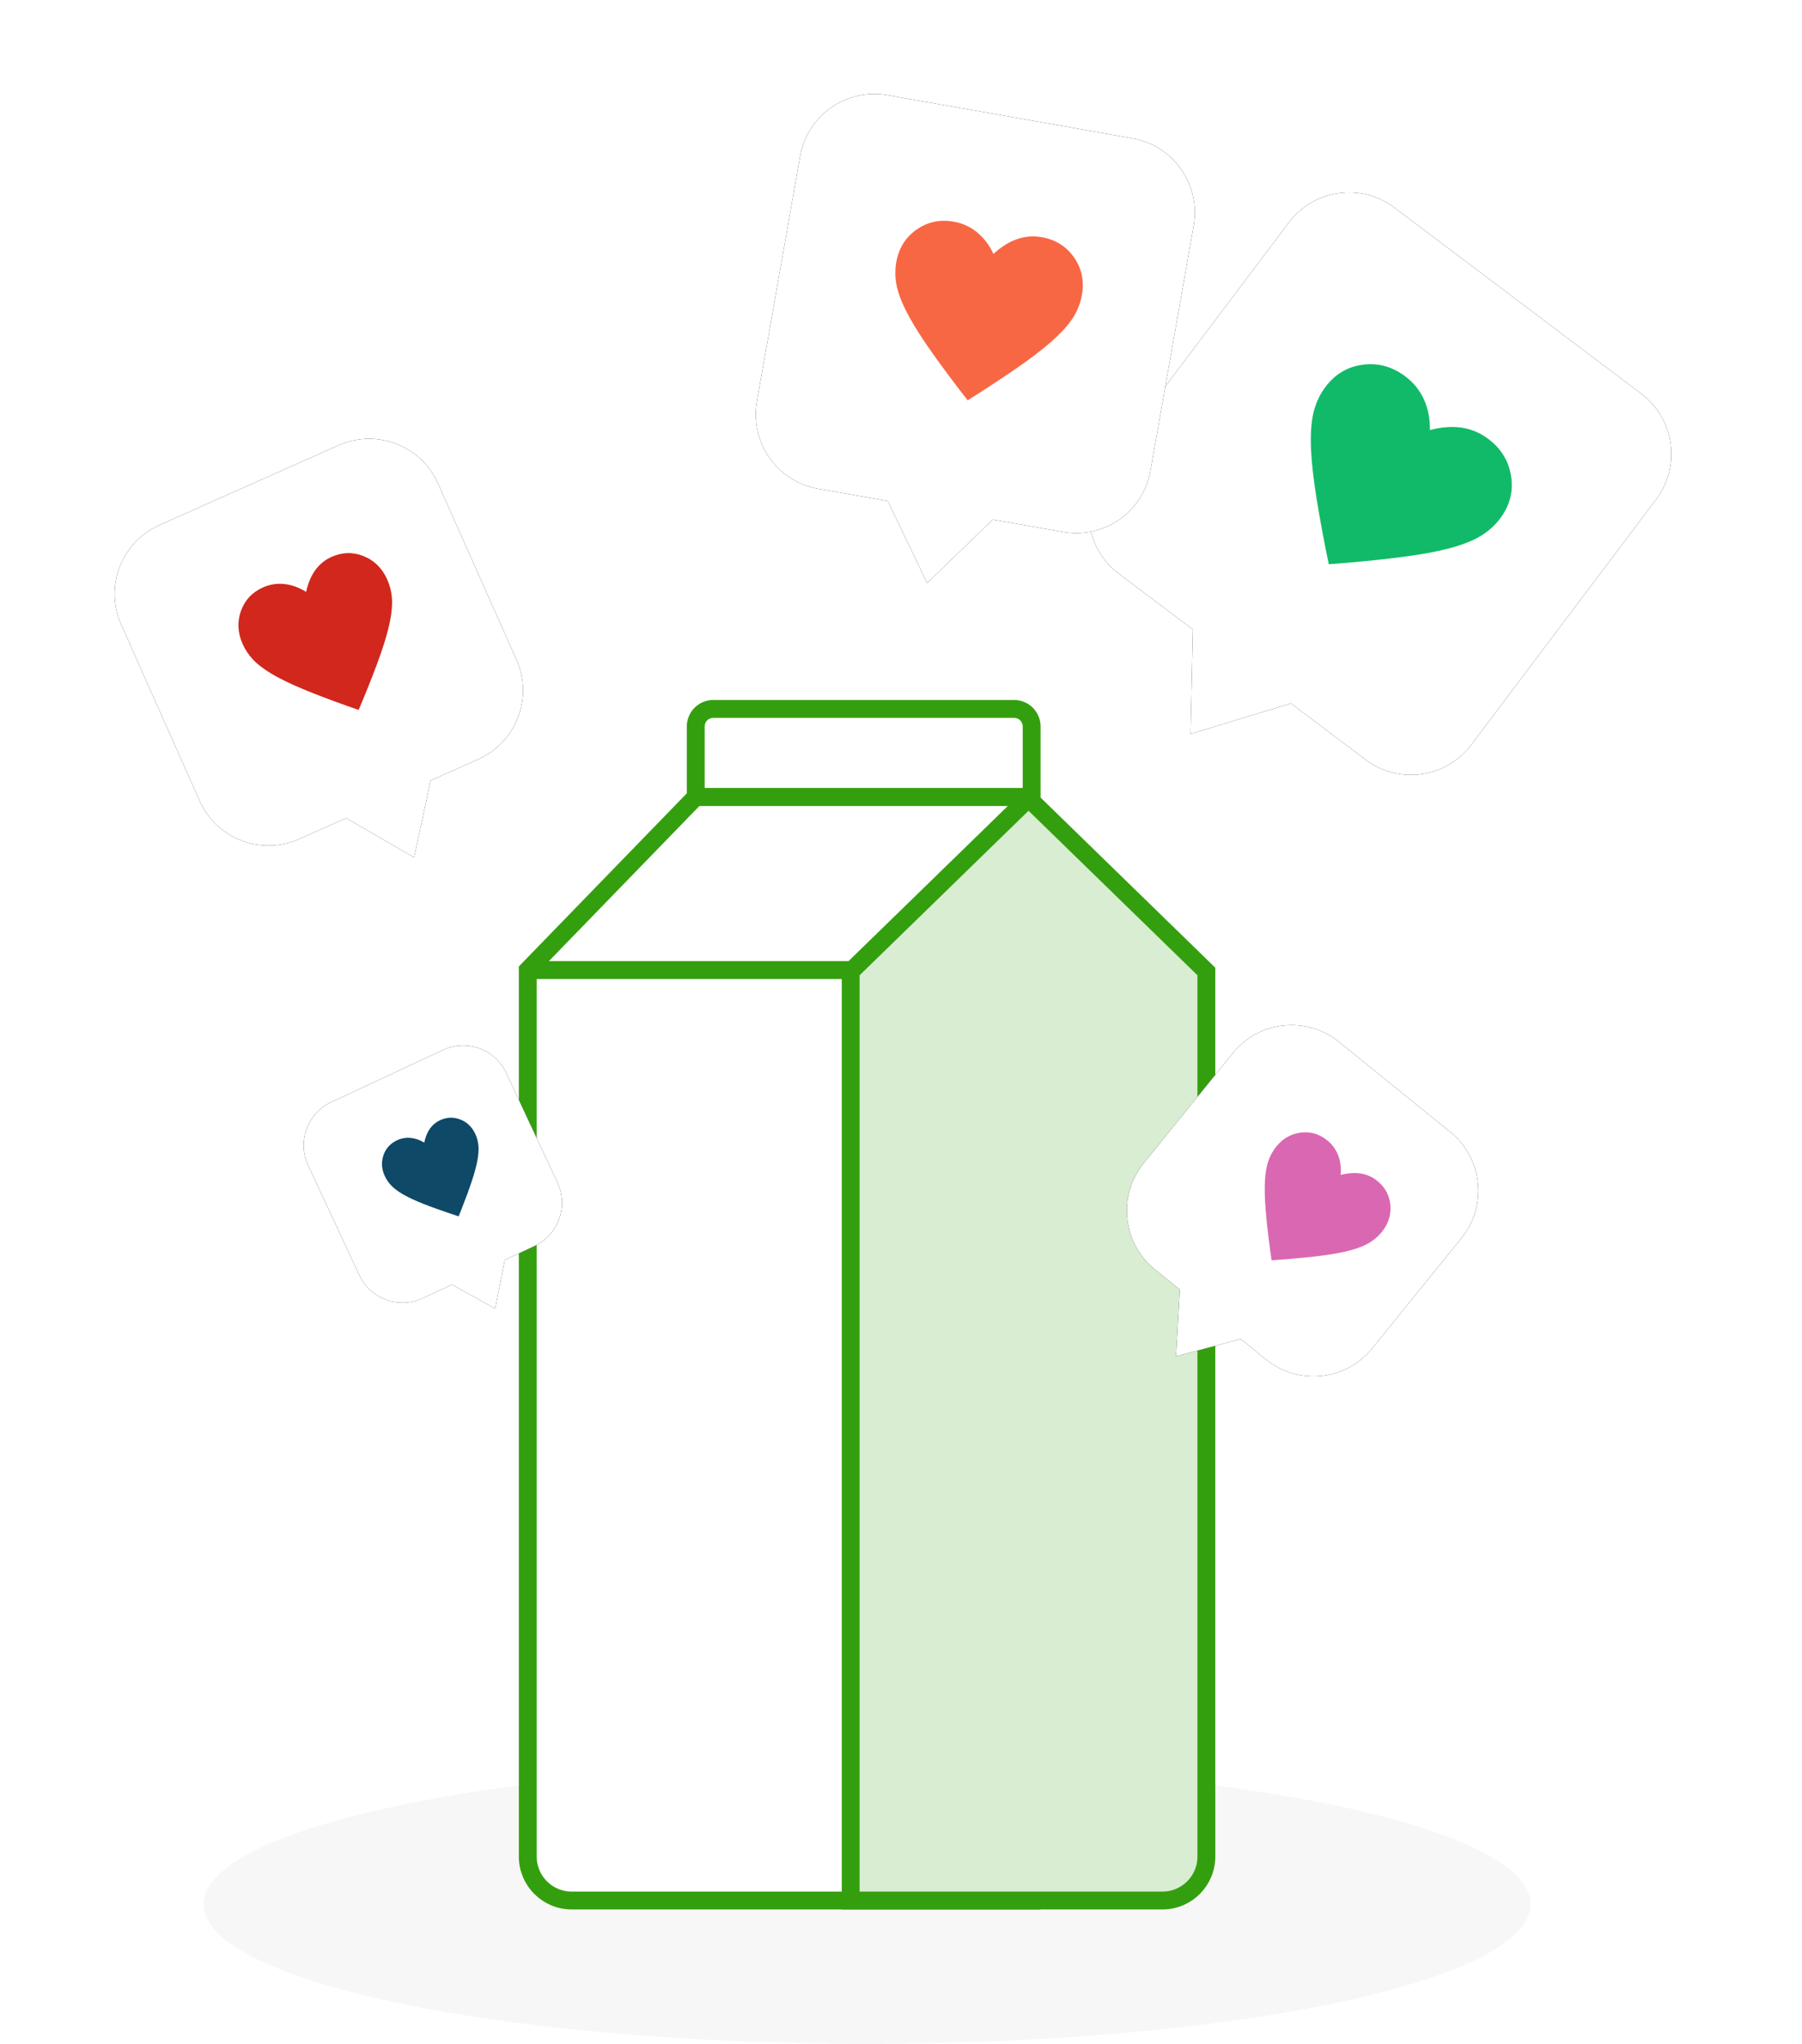 <?xml version="1.0" encoding="UTF-8"?>
<svg width="239px" height="271px" viewBox="0 0 239 271" version="1.1" xmlns="http://www.w3.org/2000/svg" xmlns:xlink="http://www.w3.org/1999/xlink">
    <title>Group 5</title>
    <defs>
        <path d="M10,0 L36,0 C41.523,-1.01453063e-15 46,4.477 46,10 L46,35.569 C46,41.092 41.523,45.569 36,45.569 L29.101,45.569 L29.101,45.569 L22.929,54 L16.825,45.569 L10,45.569 C4.477,45.569 2.3473166e-13,41.092 2.27373675e-13,35.569 L2.27373675e-13,10 C2.26697322e-13,4.477 4.477,1.01453063e-15 10,0 Z" id="path-1"></path>
        <filter x="-29.3%" y="-25.0%" width="158.7%" height="153.9%" filterUnits="objectBoundingBox" id="filter-2">
            <feMorphology radius="1.5" operator="dilate" in="SourceAlpha" result="shadowSpreadOuter1"></feMorphology>
            <feOffset dx="0" dy="0" in="shadowSpreadOuter1" result="shadowOffsetOuter1"></feOffset>
            <feGaussianBlur stdDeviation="3" in="shadowOffsetOuter1" result="shadowBlurOuter1"></feGaussianBlur>
            <feColorMatrix values="0 0 0 0 0   0 0 0 0 0   0 0 0 0 0  0 0 0 0.094 0" type="matrix" in="shadowBlurOuter1"></feColorMatrix>
        </filter>
        <path d="M6.326,0 L22.674,0 C26.168,-3.74472815e-15 29,2.832 29,6.326 L29,22.366 C29,25.86 26.168,28.692 22.674,28.692 L18.347,28.692 L18.347,28.692 L14.455,34 L10.607,28.692 L6.326,28.692 C2.832,28.692 2.2042022e-15,25.86 0,22.366 L0,6.326 C4.60333059e-16,2.832 2.832,6.41768041e-16 6.326,0 Z" id="path-3"></path>
        <filter x="-31.0%" y="-26.5%" width="162.1%" height="157.0%" filterUnits="objectBoundingBox" id="filter-4">
            <feMorphology radius="1" operator="dilate" in="SourceAlpha" result="shadowSpreadOuter1"></feMorphology>
            <feOffset dx="0" dy="0" in="shadowSpreadOuter1" result="shadowOffsetOuter1"></feOffset>
            <feGaussianBlur stdDeviation="2" in="shadowOffsetOuter1" result="shadowBlurOuter1"></feGaussianBlur>
            <feColorMatrix values="0 0 0 0 0   0 0 0 0 0   0 0 0 0 0  0 0 0 0.094 0" type="matrix" in="shadowBlurOuter1"></feColorMatrix>
        </filter>
        <path d="M10,0 L51,0 C56.523,-1.01453063e-15 61,4.477 61,10 L61,50.759 C61,56.282 56.523,60.759 51,60.759 L38.591,60.759 L38.591,60.759 L30.405,72 L22.311,60.759 L10,60.759 C4.477,60.759 1.09106982e-14,56.282 0,50.759 L0,10 C-6.76353751e-16,4.477 4.477,1.01453063e-15 10,0 Z" id="path-5"></path>
        <filter x="-22.1%" y="-18.8%" width="144.3%" height="140.4%" filterUnits="objectBoundingBox" id="filter-6">
            <feMorphology radius="1.5" operator="dilate" in="SourceAlpha" result="shadowSpreadOuter1"></feMorphology>
            <feOffset dx="0" dy="0" in="shadowSpreadOuter1" result="shadowOffsetOuter1"></feOffset>
            <feGaussianBlur stdDeviation="3" in="shadowOffsetOuter1" result="shadowBlurOuter1"></feGaussianBlur>
            <feColorMatrix values="0 0 0 0 0   0 0 0 0 0   0 0 0 0 0  0 0 0 0.094 0" type="matrix" in="shadowBlurOuter1"></feColorMatrix>
        </filter>
        <path d="M10,0 L29,0 C34.523,7.61826213e-16 39,4.477 39,10 L39,28.818 C39,34.341 34.523,38.818 29,38.818 L24.673,38.818 L24.673,38.818 L19.439,46 L14.264,38.818 L10,38.818 C4.477,38.818 6.00542427e-15,34.341 0,28.818 L0,10 C-6.76353751e-16,4.477 4.477,2.79088747e-15 10,0 Z" id="path-7"></path>
        <filter x="-34.6%" y="-29.3%" width="169.2%" height="163.3%" filterUnits="objectBoundingBox" id="filter-8">
            <feMorphology radius="1.5" operator="dilate" in="SourceAlpha" result="shadowSpreadOuter1"></feMorphology>
            <feOffset dx="0" dy="0" in="shadowSpreadOuter1" result="shadowOffsetOuter1"></feOffset>
            <feGaussianBlur stdDeviation="3" in="shadowOffsetOuter1" result="shadowBlurOuter1"></feGaussianBlur>
            <feColorMatrix values="0 0 0 0 0   0 0 0 0 0   0 0 0 0 0  0 0 0 0.094 0" type="matrix" in="shadowBlurOuter1"></feColorMatrix>
        </filter>
        <path d="M10,-2.27373675e-13 L43,-2.27373675e-13 C48.523,-2.28388206e-13 53,4.477 53,10 L53,43 C53,48.523 48.523,53 43,53 L33.53,53 L33.53,53 L26.418,62.806 L19.385,53 L10,53 C4.477,53 2.45271059e-15,48.523 0,43 L0,10 C-6.76353751e-16,4.477 4.477,-2.26359145e-13 10,-2.27373675e-13 Z" id="path-9"></path>
        <filter x="-25.5%" y="-21.5%" width="150.9%" height="146.4%" filterUnits="objectBoundingBox" id="filter-10">
            <feMorphology radius="1.5" operator="dilate" in="SourceAlpha" result="shadowSpreadOuter1"></feMorphology>
            <feOffset dx="0" dy="0" in="shadowSpreadOuter1" result="shadowOffsetOuter1"></feOffset>
            <feGaussianBlur stdDeviation="3" in="shadowOffsetOuter1" result="shadowBlurOuter1"></feGaussianBlur>
            <feColorMatrix values="0 0 0 0 0   0 0 0 0 0   0 0 0 0 0  0 0 0 0.094 0" type="matrix" in="shadowBlurOuter1"></feColorMatrix>
        </filter>
    </defs>
    <g id="Web" stroke="none" stroke-width="1" fill="none" fill-rule="evenodd">
        <g id="EL-CARTÓN-PARA-BEBIDAS-Y-ALIMENTOS" transform="translate(-888, -2193)">
            <g id="Group-5" transform="translate(900.007, 2203.875)">
                <ellipse id="Oval" fill="#949494" opacity="0.077" cx="102.993" cy="241.625" rx="88" ry="18.5"></ellipse>
                <g id="Group-7" transform="translate(57.993, 83.125)" stroke="#349F0E" stroke-width="2.37">
                    <path d="M0,34.627 L22.276,11.67 L22.276,2.328 C22.276,1.042 23.318,6.51667384e-15 24.604,0 L64.5,0 C65.785,-2.36163299e-16 66.828,1.042 66.828,2.328 L66.828,11.67 L66.828,11.67 L66.828,158 L5.82,158 C2.605,158 -2.27092976e-15,155.395 0,152.18 L0,34.627 L0,34.627 Z" id="Path-2-Copy" fill="#FFFFFF"></path>
                    <path d="M42.828,34.814 L66.414,11.85 L90,34.814 L90,152.18 C90,155.395 87.395,158 84.18,158 L42.828,158 L42.828,158 L42.828,34.814 Z" id="Path-2" fill="#D8EDD1"></path>
                    <line x1="0" y1="34.627" x2="42.828" y2="34.627" id="Path-3"></line>
                    <line x1="22.276" y1="11.67" x2="66.414" y2="11.67" id="Path-19"></line>
                    <line x1="22.276" y1="11.67" x2="66.414" y2="11.67" id="Path-19"></line>
                </g>
                <g id="Group-16" transform="translate(31.993, 78.125) rotate(-24) translate(-31.993, -78.125) translate(8.993, 51.125)">
                    <g id="Rectangle">
                        <use fill="black" fill-opacity="1" filter="url(#filter-2)" xlink:href="#path-1"></use>
                        <use fill="#FFFFFF" fill-rule="evenodd" xlink:href="#path-1"></use>
                    </g>
                    <g id="favorite_FILL0_wght400_GRAD0_opsz48" transform="translate(13.67, 13.142)" fill="#D2271D" fill-rule="nonzero">
                        <path d="M10.5,20 L9.424,18.99 C7.569,17.226 6.037,15.703 4.83,14.42 C3.623,13.138 2.66,11.992 1.942,10.982 C1.225,9.973 0.722,9.059 0.433,8.24 C0.144,7.422 0,6.594 0,5.757 C0,4.12 0.529,2.751 1.588,1.651 C2.647,0.55 3.955,0 5.513,0 C6.51,0 7.433,0.246 8.282,0.737 C9.131,1.228 9.87,1.937 10.5,2.865 C11.235,1.883 12.014,1.16 12.836,0.696 C13.659,0.232 14.543,0 15.488,0 C17.045,0 18.353,0.55 19.412,1.651 C20.471,2.751 21,4.12 21,5.757 C21,6.594 20.856,7.422 20.567,8.24 C20.278,9.059 19.775,9.973 19.058,10.982 C18.34,11.992 17.378,13.138 16.17,14.42 C14.963,15.703 13.431,17.226 11.576,18.99 L10.5,20 Z" id="Shape"></path>
                    </g>
                </g>
                <g id="Group-16" transform="translate(46.521, 147.213) rotate(-25) translate(-46.521, -147.213) translate(32.021, 130.213)">
                    <g id="Rectangle">
                        <use fill="black" fill-opacity="1" filter="url(#filter-4)" xlink:href="#path-3"></use>
                        <use fill="#FFFFFF" fill-rule="evenodd" xlink:href="#path-3"></use>
                    </g>
                    <g id="favorite_FILL0_wght400_GRAD0_opsz48" transform="translate(8.618, 8.275)" fill="#0E4967" fill-rule="nonzero">
                        <path d="M6.62,12.593 L5.941,11.957 C4.772,10.846 3.806,9.887 3.045,9.079 C2.284,8.272 1.677,7.55 1.225,6.915 C0.772,6.279 0.455,5.704 0.273,5.188 C0.091,4.673 0,4.152 0,3.625 C0,2.594 0.334,1.732 1.001,1.039 C1.669,0.346 2.493,0 3.475,0 C4.104,0 4.686,0.155 5.221,0.464 C5.756,0.773 6.222,1.22 6.62,1.804 C7.083,1.185 7.574,0.73 8.092,0.438 C8.611,0.146 9.168,0 9.764,0 C10.746,0 11.57,0.346 12.238,1.039 C12.905,1.732 13.239,2.594 13.239,3.625 C13.239,4.152 13.148,4.673 12.966,5.188 C12.784,5.704 12.467,6.279 12.015,6.915 C11.562,7.55 10.955,8.272 10.194,9.079 C9.433,9.887 8.468,10.846 7.298,11.957 L6.62,12.593 Z" id="Shape"></path>
                    </g>
                </g>
                <g id="Group-16-Copy-2" transform="translate(167.643, 57.747) rotate(37) translate(-167.643, -57.747) translate(137.143, 21.747)">
                    <g id="Rectangle">
                        <use fill="black" fill-opacity="1" filter="url(#filter-6)" xlink:href="#path-5"></use>
                        <use fill="#FFFFFF" fill-rule="evenodd" xlink:href="#path-5"></use>
                    </g>
                    <g id="favorite_FILL0_wght400_GRAD0_opsz48" transform="translate(17, 17)" fill="#11BA68" fill-rule="nonzero">
                        <path d="M14.5,26 L13.014,24.688 C10.452,22.394 8.338,20.413 6.67,18.746 C5.003,17.079 3.673,15.589 2.683,14.277 C1.692,12.965 0.997,11.776 0.598,10.712 C0.199,9.648 0,8.572 0,7.484 C0,5.356 0.731,3.577 2.193,2.146 C3.655,0.715 5.462,0 7.612,0 C8.99,0 10.265,0.319 11.437,0.958 C12.609,1.596 13.63,2.518 14.5,3.724 C15.515,2.447 16.59,1.508 17.726,0.905 C18.862,0.302 20.082,0 21.387,0 C23.538,0 25.345,0.715 26.807,2.146 C28.269,3.577 29,5.356 29,7.484 C29,8.572 28.801,9.648 28.402,10.712 C28.003,11.776 27.308,12.965 26.317,14.277 C25.327,15.589 23.997,17.079 22.33,18.746 C20.663,20.413 18.548,22.394 15.986,24.688 L14.5,26 Z" id="Shape"></path>
                    </g>
                </g>
                <g id="Group-16-Copy-3" transform="translate(158.493, 151.125) rotate(39) translate(-158.493, -151.125) translate(138.993, 128.125)">
                    <g id="Rectangle">
                        <use fill="black" fill-opacity="1" filter="url(#filter-8)" xlink:href="#path-7"></use>
                        <use fill="#FFFFFF" fill-rule="evenodd" xlink:href="#path-7"></use>
                    </g>
                    <g id="favorite_FILL0_wght400_GRAD0_opsz48" transform="translate(12.276, 11.132)" fill="#DA67B1" fill-rule="nonzero">
                        <path d="M9,17 L8.078,16.142 C6.487,14.642 5.175,13.347 4.14,12.257 C3.105,11.167 2.28,10.193 1.665,9.335 C1.05,8.477 0.619,7.7 0.371,7.004 C0.124,6.308 0,5.605 0,4.894 C0,3.502 0.454,2.339 1.361,1.403 C2.269,0.468 3.39,0 4.725,0 C5.58,0 6.371,0.209 7.099,0.626 C7.826,1.044 8.46,1.647 9,2.435 C9.63,1.6 10.297,0.986 11.002,0.591 C11.707,0.197 12.465,0 13.275,0 C14.61,0 15.731,0.468 16.639,1.403 C17.546,2.339 18,3.502 18,4.894 C18,5.605 17.876,6.308 17.629,7.004 C17.381,7.7 16.95,8.477 16.335,9.335 C15.72,10.193 14.895,11.167 13.86,12.257 C12.825,13.347 11.512,14.642 9.922,16.142 L9,17 Z" id="Shape"></path>
                    </g>
                </g>
                <g id="Group-16-Copy" transform="translate(116.493, 35.527) rotate(10) translate(-116.493, -35.527) translate(89.993, 4.125)">
                    <g id="Rectangle">
                        <use fill="black" fill-opacity="1" filter="url(#filter-10)" xlink:href="#path-9"></use>
                        <use fill="#FFFFFF" fill-rule="evenodd" xlink:href="#path-9"></use>
                    </g>
                    <g id="favorite_FILL0_wght400_GRAD0_opsz48" transform="translate(15, 15)" fill="#F76743" fill-rule="nonzero">
                        <path d="M12.5,23 L11.219,21.839 C9.01,19.81 7.188,18.058 5.75,16.583 C4.312,15.108 3.167,13.791 2.312,12.63 C1.458,11.469 0.859,10.417 0.516,9.476 C0.172,8.535 0,7.583 0,6.621 C0,4.738 0.63,3.164 1.891,1.898 C3.151,0.633 4.708,0 6.562,0 C7.75,0 8.849,0.282 9.859,0.847 C10.87,1.412 11.75,2.228 12.5,3.295 C13.375,2.165 14.302,1.334 15.281,0.8 C16.26,0.267 17.312,0 18.438,0 C20.292,0 21.849,0.633 23.109,1.898 C24.37,3.164 25,4.738 25,6.621 C25,7.583 24.828,8.535 24.484,9.476 C24.141,10.417 23.542,11.469 22.688,12.63 C21.833,13.791 20.688,15.108 19.25,16.583 C17.812,18.058 15.99,19.81 13.781,21.839 L12.5,23 Z" id="Shape"></path>
                    </g>
                </g>
            </g>
        </g>
    </g>
</svg>